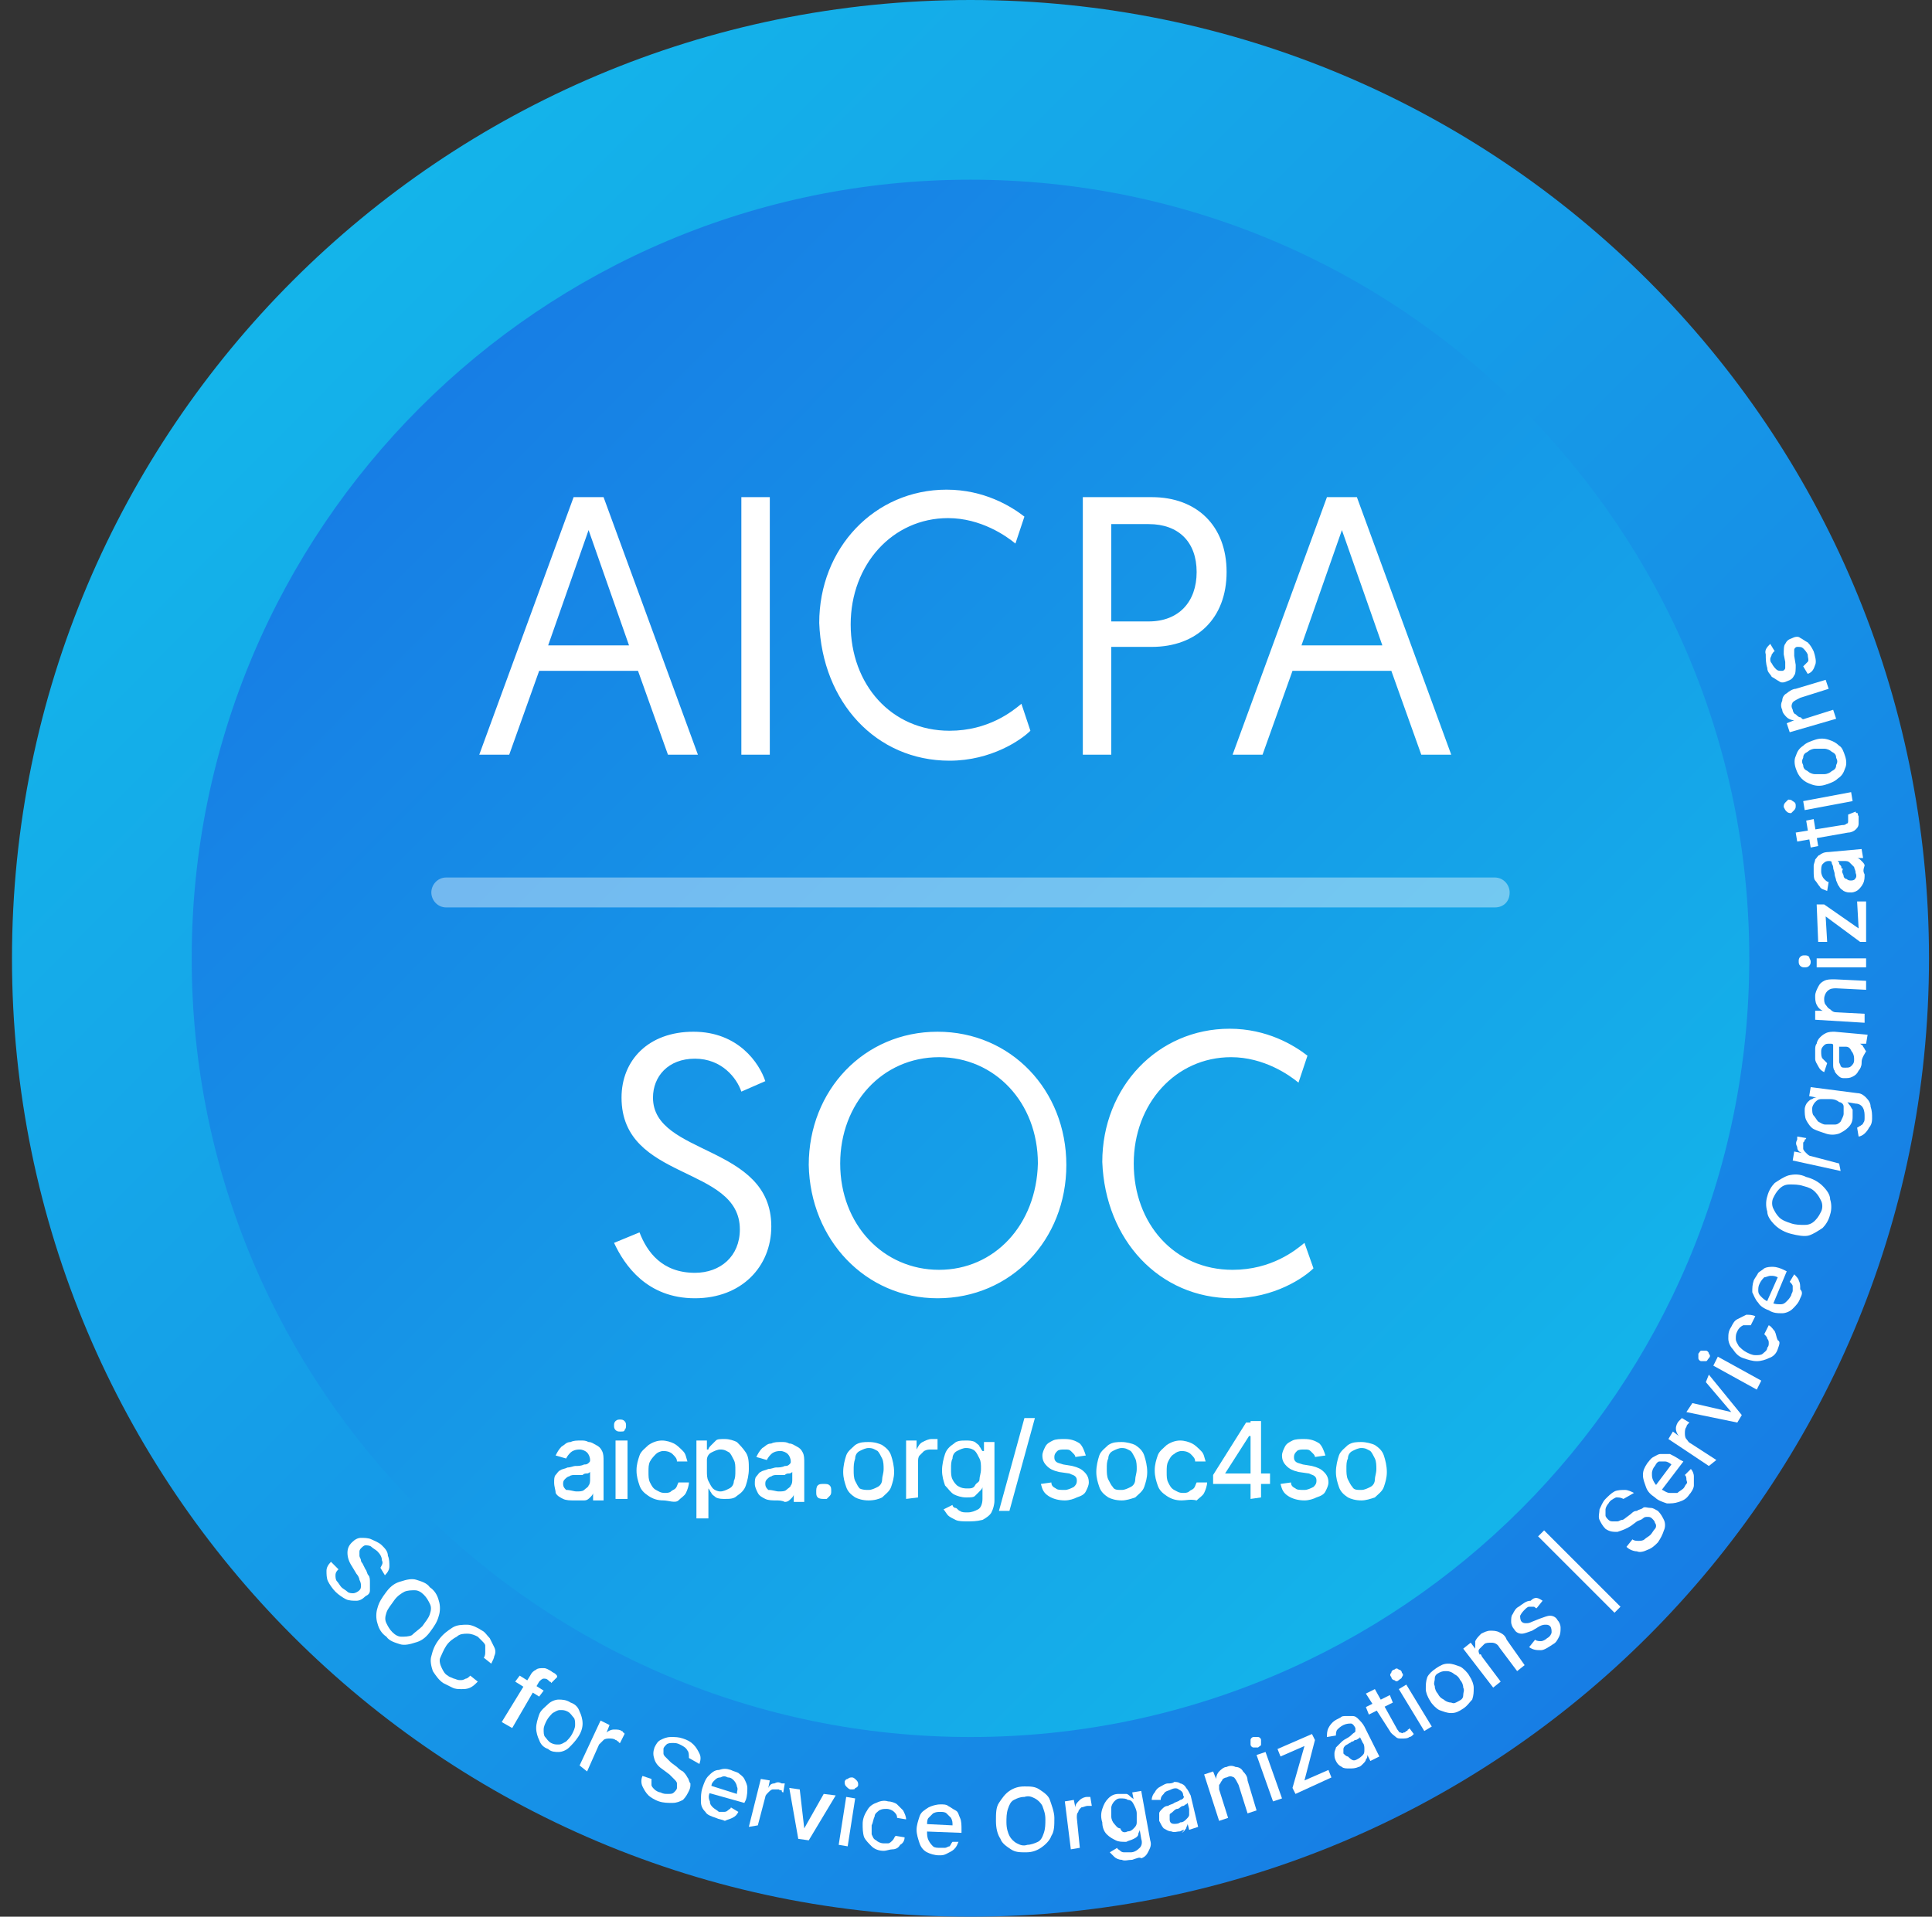 <svg width="129" height="128" viewBox="0 0 129 128" fill="none" xmlns="http://www.w3.org/2000/svg">
<rect x="0" y="0" width="129" height="128" fill="#333333" stroke="none"/>
<path d="M64.8 128C100.146 128 128.8 99.346 128.8 64C128.8 28.654 100.146 0 64.8 0C29.454 0 0.8 28.654 0.8 64C0.8 99.346 29.454 128 64.8 128Z" fill="url(#paint0_linear_2652_92857)"/>
<path d="M64.8 116C93.519 116 116.8 92.719 116.8 64C116.8 35.281 93.519 12 64.8 12C36.081 12 12.8 35.281 12.8 64C12.8 92.719 36.081 116 64.8 116Z" fill="url(#paint1_linear_2652_92857)"/>
<path opacity="0.4" fill-rule="evenodd" clip-rule="evenodd" d="M29.8 58.6H99.8C100.4 58.6 100.8 59.1 100.8 59.6C100.8 60.2 100.4 60.6 99.8 60.6H29.8C29.2 60.6 28.8 60.1 28.8 59.6C28.8 59.1 29.2 58.6 29.8 58.6Z" fill="white"/>
<path d="M34 50.4L36 44.8H42.6L44.6 50.4H46.6L40.3 33.2H38.3L32 50.4H34ZM42 43.1H36.6L39.3 35.4L42 43.1ZM51.4 50.4V33.2H49.5V50.4H51.4V50.4ZM63.4 50.8C66.2 50.8 68.2 49.4 68.8 48.8L68.2 47C67.6 47.5 66 48.8 63.4 48.8C59.5 48.8 56.8 45.7 56.8 41.7C56.8 37.7 59.6 34.6 63.3 34.6C65.5 34.6 67.2 35.8 67.8 36.3L68.4 34.5C67.5 33.8 65.7 32.7 63.2 32.7C58.4 32.7 54.7 36.6 54.7 41.6C54.9 46.9 58.5 50.8 63.4 50.8ZM74.2 50.4V43.2H76.9C79.9 43.2 81.9 41.3 81.9 38.2C81.9 35.1 79.9 33.2 76.9 33.2H72.3V50.4H74.2V50.4ZM76.7 41.5H74.2V35H76.7C78.7 35 79.9 36.2 79.9 38.2C79.9 40.2 78.7 41.5 76.7 41.5ZM84.3 50.4L86.3 44.8H92.9L94.9 50.4H96.9L90.6 33.2H88.6L82.3 50.4C82.3 50.4 84.3 50.4 84.3 50.4ZM92.3 43.1H86.9L89.6 35.4L92.3 43.1ZM46.4 86.7C49.5 86.7 51.5 84.6 51.5 81.9C51.5 76.4 43.6 77.2 43.6 73.3C43.6 71.9 44.6 70.7 46.4 70.7C48.2 70.7 49.2 72 49.5 72.9L51.1 72.2C50.7 71 49.3 68.9 46.3 68.9C43.3 68.9 41.5 70.8 41.5 73.3C41.5 78.9 49.4 77.8 49.4 82.1C49.4 83.9 48.1 85 46.4 85C44.2 85 43.2 83.6 42.7 82.3L41 83C41.7 84.5 43.2 86.7 46.4 86.7ZM62.6 86.7C67.5 86.7 71.2 82.8 71.2 77.8C71.2 72.8 67.5 68.9 62.6 68.9C57.7 68.9 54 72.8 54 77.8C54.1 82.8 57.8 86.7 62.6 86.7ZM62.7 84.8C59 84.8 56.1 81.8 56.1 77.7C56.1 73.7 58.9 70.6 62.7 70.6C66.4 70.6 69.3 73.6 69.3 77.7C69.2 81.8 66.4 84.8 62.7 84.8ZM82.3 86.7C85.1 86.7 87.1 85.3 87.7 84.7L87.1 83C86.5 83.5 84.9 84.8 82.3 84.8C78.4 84.8 75.7 81.7 75.7 77.7C75.7 73.7 78.5 70.6 82.2 70.6C84.4 70.6 86.1 71.8 86.7 72.3L87.3 70.5C86.4 69.8 84.6 68.7 82.1 68.7C77.3 68.7 73.6 72.6 73.6 77.6C73.8 82.8 77.4 86.7 82.3 86.7Z" fill="white"/>
<path d="M38.3 100.2C38.1 100.2 37.8 100.2 37.6 100.1C37.4 100 37.2 99.9 37.1 99.7C37.1 99.5 37 99.3 37 99C37 98.8 37 98.6 37.1 98.5C37.2 98.4 37.3 98.2 37.4 98.2C37.5 98.1 37.7 98.1 37.9 98C38.1 98 38.3 97.9 38.4 97.9C38.6 97.9 38.8 97.9 39 97.8C39.1 97.8 39.2 97.8 39.3 97.7C39.4 97.6 39.4 97.6 39.4 97.5C39.4 97.3 39.3 97.1 39.2 97C39.1 96.9 38.9 96.8 38.7 96.8C38.4 96.8 38.2 96.9 38.1 97C38 97.1 37.9 97.2 37.8 97.4L37.1 97.2C37.2 97 37.3 96.8 37.5 96.6C37.7 96.5 37.8 96.3 38.1 96.3C38.3 96.2 38.5 96.2 38.8 96.2C39 96.2 39.1 96.2 39.3 96.3C39.5 96.3 39.6 96.4 39.8 96.5C40 96.6 40.1 96.7 40.2 96.9C40.3 97.1 40.3 97.3 40.3 97.6V100.2H39.6V99.7C39.6 99.8 39.5 99.9 39.4 100C39.3 100.1 39.2 100.2 39 100.2C38.7 100.2 38.6 100.2 38.3 100.2ZM38.5 99.6C38.7 99.6 38.9 99.6 39 99.5C39.1 99.4 39.3 99.3 39.3 99.2C39.4 99.1 39.4 98.9 39.4 98.8V98.3C39.4 98.3 39.3 98.4 39.2 98.4C39.1 98.4 39 98.4 38.9 98.5C38.8 98.5 38.7 98.5 38.6 98.5C38.5 98.5 38.4 98.5 38.4 98.5C38.3 98.5 38.1 98.5 38 98.6C37.9 98.6 37.8 98.7 37.7 98.8C37.6 98.9 37.6 99 37.6 99.1C37.6 99.3 37.7 99.4 37.8 99.5C38.1 99.5 38.3 99.6 38.5 99.6Z" fill="white"/>
<path d="M41.4 95.6C41.3 95.6 41.2 95.6 41.1 95.5C41 95.4 41 95.3 41 95.2C41 95.1 41 95 41.1 94.9C41.2 94.8 41.3 94.8 41.4 94.8C41.5 94.8 41.6 94.8 41.7 94.9C41.8 95 41.8 95.1 41.8 95.2C41.8 95.3 41.8 95.4 41.7 95.5C41.7 95.6 41.6 95.6 41.4 95.6ZM41.1 100.1V96.2H41.9V100.1H41.1Z" fill="white"/>
<path d="M44.3 100.2C43.9 100.2 43.6 100.1 43.3 99.9C43 99.7 42.8 99.5 42.7 99.2C42.6 98.9 42.5 98.6 42.5 98.2C42.5 97.8 42.6 97.5 42.7 97.2C42.8 96.9 43.1 96.7 43.3 96.5C43.6 96.3 43.9 96.2 44.2 96.2C44.5 96.2 44.8 96.3 45 96.4C45.2 96.5 45.4 96.7 45.6 96.9C45.8 97.1 45.8 97.3 45.9 97.6H45.2C45.2 97.4 45.1 97.3 44.9 97.1C44.8 97 44.6 96.9 44.3 96.9C44.1 96.9 43.9 97 43.8 97.1C43.7 97.2 43.5 97.4 43.4 97.6C43.3 97.8 43.3 98 43.3 98.3C43.3 98.6 43.3 98.8 43.4 99C43.5 99.2 43.6 99.4 43.8 99.5C44 99.6 44.1 99.7 44.4 99.7C44.5 99.7 44.7 99.7 44.8 99.6C44.9 99.5 45 99.5 45.1 99.4C45.2 99.3 45.2 99.2 45.3 99H46C46 99.2 45.9 99.5 45.8 99.7C45.7 99.9 45.5 100 45.3 100.2C45.1 100.4 44.6 100.2 44.3 100.2Z" fill="white"/>
<path d="M46.5 101.5V96.2H47.2V96.8H47.3C47.3 96.7 47.4 96.6 47.5 96.5C47.6 96.4 47.7 96.3 47.8 96.2C47.9 96.1 48.1 96.1 48.4 96.1C48.7 96.1 49 96.2 49.2 96.3C49.4 96.5 49.6 96.7 49.8 97C50 97.3 50 97.7 50 98.1C50 98.5 49.9 98.9 49.8 99.2C49.7 99.5 49.5 99.7 49.2 99.9C49 100.1 48.7 100.1 48.4 100.1C48.2 100.1 48 100.1 47.8 100C47.7 99.9 47.5 99.8 47.5 99.7C47.4 99.6 47.4 99.5 47.3 99.4V101.4H46.5V101.5V101.5ZM47.2 98.2C47.2 98.5 47.2 98.7 47.3 98.9C47.4 99.1 47.5 99.3 47.6 99.4C47.7 99.5 47.9 99.6 48.1 99.6C48.3 99.6 48.5 99.5 48.7 99.4C48.9 99.3 49 99.1 49 98.9C49.1 98.7 49.1 98.5 49.1 98.2C49.1 97.9 49.1 97.7 49 97.5C48.9 97.3 48.8 97.1 48.7 97C48.5 96.9 48.4 96.8 48.1 96.8C47.9 96.8 47.7 96.9 47.5 97C47.3 97.1 47.2 97.3 47.2 97.5C47.2 97.7 47.2 97.9 47.2 98.2Z" fill="white"/>
<path d="M51.8 100.2C51.6 100.2 51.3 100.2 51.1 100.1C50.9 100 50.7 99.9 50.6 99.7C50.5 99.5 50.4 99.3 50.4 99.1C50.4 98.9 50.4 98.7 50.5 98.6C50.6 98.5 50.7 98.3 50.8 98.3C50.9 98.2 51.1 98.2 51.3 98.1C51.5 98.1 51.7 98 51.8 98C52 98 52.2 98 52.4 97.9C52.5 97.9 52.6 97.9 52.7 97.8C52.8 97.7 52.8 97.7 52.8 97.6C52.8 97.4 52.7 97.2 52.6 97.1C52.5 97 52.3 96.9 52.1 96.9C51.8 96.9 51.6 97 51.5 97.1C51.4 97.2 51.3 97.3 51.2 97.5L50.5 97.3C50.6 97.1 50.7 96.9 50.9 96.7C51.1 96.6 51.2 96.4 51.5 96.4C51.7 96.3 51.9 96.3 52.2 96.3C52.4 96.3 52.5 96.3 52.7 96.4C52.9 96.4 53 96.5 53.2 96.6C53.4 96.7 53.5 96.8 53.6 97C53.7 97.2 53.7 97.4 53.7 97.7V100.3H53V99.8C53 99.9 52.9 100 52.8 100.1C52.7 100.2 52.6 100.3 52.4 100.3C52.2 100.2 52 100.2 51.8 100.2ZM52 99.6C52.2 99.6 52.4 99.6 52.5 99.5C52.6 99.4 52.8 99.3 52.8 99.2C52.9 99.1 52.9 98.9 52.9 98.8V98.3C52.9 98.3 52.8 98.4 52.7 98.4C52.6 98.4 52.5 98.4 52.4 98.5C52.3 98.5 52.2 98.5 52.1 98.5C52 98.5 51.9 98.5 51.9 98.5C51.8 98.5 51.6 98.5 51.5 98.6C51.4 98.6 51.3 98.7 51.2 98.8C51.1 98.9 51.1 99 51.1 99.1C51.1 99.3 51.2 99.4 51.3 99.5C51.6 99.5 51.8 99.6 52 99.6Z" fill="white"/>
<path d="M55 100.1C54.9 100.1 54.7 100.1 54.6 100C54.5 99.9 54.5 99.8 54.5 99.6C54.5 99.5 54.5 99.3 54.6 99.2C54.7 99.1 54.8 99.1 55 99.1C55.2 99.1 55.3 99.1 55.4 99.2C55.5 99.3 55.5 99.4 55.5 99.6C55.5 99.7 55.5 99.8 55.4 99.9C55.3 100 55.3 100 55.2 100.1C55.2 100.1 55.1 100.1 55 100.1Z" fill="white"/>
<path d="M58 100.2C57.6 100.2 57.3 100.1 57.1 100C56.8 99.8 56.6 99.6 56.5 99.3C56.4 99 56.3 98.7 56.3 98.3C56.3 97.9 56.4 97.5 56.5 97.2C56.6 96.9 56.9 96.7 57.1 96.5C57.4 96.3 57.7 96.3 58 96.3C58.4 96.3 58.7 96.4 58.9 96.5C59.2 96.7 59.4 96.9 59.5 97.2C59.6 97.5 59.7 97.9 59.7 98.3C59.7 98.7 59.6 99 59.5 99.3C59.4 99.6 59.1 99.8 58.9 100C58.7 100.1 58.4 100.2 58 100.2ZM58 99.5C58.2 99.5 58.4 99.4 58.6 99.3C58.8 99.2 58.9 99 58.9 98.8C58.9 98.6 59 98.4 59 98.1C59 97.9 59 97.6 58.9 97.4C58.8 97.2 58.7 97 58.6 96.9C58.4 96.8 58.3 96.7 58 96.7C57.8 96.7 57.6 96.8 57.4 96.9C57.2 97 57.1 97.2 57.1 97.4C57 97.7 57 97.9 57 98.2C57 98.4 57 98.7 57.1 98.9C57.2 99.1 57.3 99.3 57.4 99.4C57.6 99.5 57.8 99.5 58 99.5Z" fill="white"/>
<path d="M60.5 100.1V96.2H61.2V96.8C61.3 96.6 61.4 96.4 61.6 96.3C61.8 96.2 62 96.1 62.2 96.1C62.2 96.1 62.3 96.1 62.4 96.1C62.5 96.1 62.5 96.1 62.6 96.1V96.8C62.6 96.8 62.5 96.8 62.4 96.8C62.3 96.8 62.2 96.8 62.2 96.8C62 96.8 61.9 96.8 61.7 96.9C61.6 97 61.5 97.1 61.4 97.2C61.3 97.3 61.3 97.5 61.3 97.6V100L60.5 100.1Z" fill="white"/>
<path d="M64.6 101.6C64.3 101.6 64 101.6 63.8 101.5C63.6 101.4 63.4 101.3 63.3 101.2C63.2 101.1 63.1 100.9 63 100.8L63.6 100.5C63.6 100.6 63.7 100.7 63.8 100.7C63.9 100.7 64 100.9 64.1 100.9C64.2 101 64.4 101 64.6 101C64.9 101 65.1 100.9 65.3 100.8C65.5 100.7 65.6 100.4 65.6 100.1V99.3C65.6 99.4 65.5 99.5 65.4 99.6C65.3 99.7 65.2 99.8 65.1 99.9C65 100 64.8 100 64.5 100C64.2 100 63.9 99.9 63.7 99.8C63.5 99.7 63.3 99.4 63.1 99.2C63 98.9 62.9 98.6 62.9 98.2C62.9 97.8 63 97.4 63.1 97.1C63.2 96.8 63.4 96.6 63.7 96.4C63.9 96.2 64.2 96.2 64.5 96.2C64.7 96.2 64.9 96.2 65.1 96.3C65.2 96.4 65.4 96.5 65.4 96.6C65.5 96.7 65.5 96.8 65.6 96.9H65.7V96.3H66.4V100.2C66.4 100.5 66.3 100.8 66.2 101C66.1 101.2 65.8 101.4 65.6 101.5C65.2 101.6 64.9 101.6 64.6 101.6ZM64.6 99.4C64.8 99.4 65 99.4 65.1 99.2C65.2 99 65.4 99 65.4 98.8C65.4 98.6 65.5 98.4 65.5 98.1C65.5 97.8 65.5 97.6 65.4 97.4C65.3 97.2 65.2 97 65.1 96.9C65 96.8 64.8 96.7 64.5 96.7C64.3 96.7 64.1 96.8 63.9 96.9C63.7 97 63.6 97.2 63.6 97.4C63.5 97.6 63.5 97.8 63.5 98.1C63.5 98.4 63.5 98.6 63.6 98.8C63.7 99 63.8 99.1 63.9 99.2C64.2 99.4 64.4 99.4 64.6 99.4Z" fill="white"/>
<path d="M69.1 94.7L67.4 100.9H66.7L68.4 94.7H69.1Z" fill="white"/>
<path d="M72.5 97.2L71.8 97.3C71.8 97.2 71.7 97.1 71.7 97.1C71.7 97.1 71.6 97 71.5 96.9C71.4 96.8 71.3 96.8 71.1 96.8C70.9 96.8 70.7 96.8 70.6 96.9C70.5 97 70.4 97.1 70.4 97.3C70.4 97.4 70.4 97.5 70.5 97.6C70.6 97.7 70.7 97.7 71 97.8L71.6 97.9C72 98 72.2 98.1 72.4 98.3C72.6 98.5 72.7 98.7 72.7 99C72.7 99.2 72.6 99.4 72.5 99.6C72.4 99.8 72.2 99.9 71.9 100C71.7 100.1 71.4 100.2 71.1 100.2C70.7 100.2 70.3 100.1 70 99.9C69.7 99.7 69.6 99.5 69.5 99.1L70.2 99C70.2 99.2 70.3 99.3 70.5 99.4C70.6 99.5 70.8 99.5 71.1 99.5C71.3 99.5 71.5 99.4 71.7 99.3C71.8 99.2 71.9 99.1 71.9 98.9C71.9 98.8 71.9 98.7 71.8 98.6C71.7 98.5 71.6 98.5 71.4 98.4L70.7 98.3C70.3 98.2 70.1 98.1 69.9 97.9C69.7 97.7 69.6 97.5 69.6 97.2C69.6 97 69.7 96.8 69.8 96.6C69.9 96.4 70.1 96.3 70.3 96.2C70.5 96.1 70.8 96.1 71.1 96.1C71.5 96.1 71.8 96.2 72.1 96.4C72.3 96.6 72.4 96.9 72.5 97.2Z" fill="white"/>
<path d="M74.9 100.2C74.5 100.2 74.2 100.1 74 100C73.7 99.8 73.5 99.6 73.4 99.3C73.3 99 73.2 98.7 73.2 98.3C73.2 97.9 73.3 97.5 73.4 97.2C73.5 96.9 73.8 96.7 74 96.5C74.3 96.3 74.6 96.3 74.9 96.3C75.2 96.3 75.6 96.4 75.8 96.5C76.1 96.7 76.3 96.9 76.4 97.2C76.5 97.5 76.6 97.9 76.6 98.3C76.6 98.7 76.5 99 76.4 99.3C76.3 99.6 76 99.8 75.8 100C75.5 100.1 75.2 100.2 74.9 100.2ZM74.9 99.5C75.1 99.5 75.3 99.4 75.5 99.3C75.7 99.2 75.8 99 75.8 98.8C75.8 98.6 75.9 98.4 75.9 98.1C75.9 97.9 75.9 97.6 75.8 97.4C75.7 97.2 75.6 97 75.5 96.9C75.3 96.8 75.2 96.7 74.9 96.7C74.7 96.7 74.5 96.8 74.3 96.9C74.1 97 74 97.2 74 97.4C73.9 97.6 73.9 97.8 73.9 98.1C73.9 98.3 73.9 98.6 74 98.8C74.1 99 74.2 99.2 74.3 99.3C74.4 99.5 74.6 99.5 74.9 99.5Z" fill="white"/>
<path d="M78.9 100.2C78.5 100.2 78.2 100.1 77.9 99.9C77.6 99.7 77.4 99.5 77.3 99.2C77.2 98.9 77.1 98.6 77.1 98.2C77.1 97.8 77.2 97.5 77.3 97.2C77.4 96.9 77.7 96.7 77.9 96.5C78.2 96.3 78.5 96.2 78.8 96.2C79.1 96.2 79.4 96.3 79.6 96.4C79.8 96.5 80 96.7 80.2 96.9C80.4 97.1 80.4 97.3 80.5 97.6H79.8C79.8 97.4 79.7 97.3 79.5 97.1C79.4 97 79.2 96.9 78.9 96.9C78.7 96.9 78.5 97 78.4 97.1C78.2 97.2 78.1 97.4 78 97.6C77.9 97.8 77.9 98 77.9 98.3C77.9 98.6 77.9 98.8 78 99C78.1 99.2 78.2 99.4 78.4 99.5C78.6 99.6 78.7 99.7 79 99.7C79.1 99.7 79.3 99.7 79.4 99.6C79.5 99.5 79.6 99.5 79.7 99.4C79.8 99.3 79.8 99.2 79.9 99H80.6C80.6 99.2 80.5 99.5 80.4 99.7C80.3 99.9 80.1 100 79.9 100.2C79.5 100.1 79.2 100.2 78.9 100.2Z" fill="white"/>
<path d="M81 99.1V98.5L83.2 95H83.7V95.9H83.4L81.8 98.4H84.8V99.1H81V99.1ZM83.5 100.1V98.9V98.6V94.9H84.2V100L83.5 100.1Z" fill="white"/>
<path d="M88.5 97.2L87.8 97.3C87.8 97.2 87.7 97.1 87.7 97.1C87.7 97.1 87.6 97 87.5 96.9C87.4 96.8 87.3 96.8 87.1 96.8C86.9 96.8 86.7 96.8 86.6 96.9C86.5 97 86.4 97.1 86.4 97.3C86.4 97.4 86.4 97.5 86.5 97.6C86.6 97.7 86.7 97.7 87 97.8L87.6 97.9C88 98 88.2 98.1 88.4 98.3C88.6 98.5 88.7 98.7 88.7 99C88.7 99.2 88.6 99.4 88.5 99.6C88.4 99.8 88.2 99.9 87.9 100C87.7 100.1 87.4 100.2 87.1 100.2C86.7 100.2 86.3 100.1 86 99.9C85.7 99.7 85.6 99.5 85.5 99.1L86.2 99C86.2 99.2 86.3 99.3 86.5 99.4C86.6 99.5 86.8 99.5 87.1 99.5C87.3 99.5 87.5 99.4 87.7 99.3C87.8 99.2 87.9 99.1 87.9 98.9C87.9 98.8 87.9 98.7 87.8 98.6C87.7 98.5 87.6 98.5 87.4 98.4L86.7 98.3C86.3 98.2 86.1 98.1 85.9 97.9C85.7 97.7 85.6 97.5 85.6 97.2C85.6 97 85.7 96.8 85.8 96.6C85.9 96.4 86.1 96.3 86.3 96.2C86.5 96.1 86.8 96.1 87.1 96.1C87.5 96.1 87.8 96.2 88.1 96.4C88.3 96.6 88.4 96.9 88.5 97.2Z" fill="white"/>
<path d="M90.9 100.2C90.5 100.2 90.2 100.1 90 100C89.7 99.8 89.5 99.6 89.4 99.3C89.3 99 89.2 98.7 89.2 98.3C89.2 97.9 89.3 97.5 89.4 97.2C89.5 96.9 89.8 96.7 90 96.5C90.3 96.3 90.6 96.3 90.9 96.3C91.2 96.3 91.6 96.4 91.8 96.5C92.1 96.7 92.3 96.9 92.4 97.2C92.5 97.5 92.6 97.9 92.6 98.3C92.6 98.7 92.5 99 92.4 99.3C92.3 99.6 92 99.8 91.8 100C91.5 100.1 91.2 100.2 90.9 100.2ZM90.9 99.5C91.1 99.5 91.3 99.4 91.5 99.3C91.7 99.2 91.8 99 91.8 98.8C91.8 98.6 91.9 98.4 91.9 98.1C91.9 97.9 91.9 97.6 91.8 97.4C91.7 97.2 91.6 97 91.5 96.9C91.3 96.8 91.2 96.7 90.9 96.7C90.7 96.7 90.5 96.8 90.3 96.9C90.1 97 90 97.2 90 97.4C89.9 97.6 89.9 97.8 89.9 98.1C89.9 98.3 89.9 98.6 90 98.8C90.1 99 90.2 99.2 90.3 99.3C90.4 99.5 90.6 99.5 90.9 99.5Z" fill="white"/>
<path d="M25.4 104.7C25.5 104.5 25.6 104.4 25.5 104.2C25.5 104 25.4 103.8 25.2 103.6C25.1 103.5 24.9 103.4 24.8 103.3C24.7 103.2 24.5 103.2 24.4 103.2C24.3 103.2 24.2 103.3 24.1 103.4C24 103.5 24 103.6 24 103.6C24 103.7 24 103.8 24 103.9C24 104 24.1 104.1 24.1 104.2C24.1 104.3 24.2 104.4 24.2 104.4L24.4 104.8C24.5 104.9 24.5 105.1 24.6 105.2C24.7 105.3 24.7 105.5 24.7 105.7C24.7 105.9 24.7 106 24.7 106.2C24.7 106.4 24.6 106.5 24.4 106.6C24.2 106.8 24 106.9 23.8 106.9C23.6 106.9 23.3 106.9 23.1 106.8C22.9 106.7 22.6 106.5 22.4 106.3C22.2 106.1 22 105.8 21.9 105.6C21.8 105.4 21.8 105.1 21.8 104.9C21.8 104.7 21.9 104.5 22.1 104.3L22.6 104.8C22.5 104.9 22.4 105 22.4 105.2C22.4 105.3 22.4 105.5 22.5 105.6C22.6 105.7 22.7 105.9 22.8 106C22.9 106.1 23.1 106.2 23.2 106.3C23.3 106.4 23.5 106.4 23.6 106.4C23.7 106.4 23.9 106.3 24 106.2C24.1 106.1 24.1 106 24.1 105.9C24.1 105.8 24.1 105.7 24 105.5C24 105.4 23.9 105.2 23.8 105.1L23.5 104.6C23.3 104.3 23.2 104 23.2 103.7C23.2 103.4 23.3 103.2 23.5 103C23.7 102.8 23.9 102.7 24.1 102.7C24.3 102.7 24.6 102.7 24.8 102.8C25 102.9 25.3 103 25.5 103.2C25.7 103.4 25.9 103.6 25.9 103.9C26 104.1 26 104.4 26 104.6C26 104.8 25.9 105 25.7 105.2L25.4 104.7Z" fill="white"/>
<path d="M28.7 109C28.4 109.4 28.1 109.6 27.7 109.7C27.4 109.8 27 109.9 26.7 109.8C26.4 109.7 26 109.6 25.8 109.3C25.5 109.1 25.3 108.8 25.2 108.4C25.1 108.1 25.1 107.7 25.2 107.4C25.3 107 25.5 106.7 25.8 106.3C26.1 105.9 26.4 105.7 26.8 105.6C27.1 105.5 27.5 105.4 27.8 105.5C28.1 105.6 28.5 105.7 28.7 106C29 106.2 29.2 106.5 29.3 106.9C29.4 107.2 29.4 107.6 29.3 107.9C29.2 108.3 29 108.6 28.7 109ZM28.2 108.6C28.4 108.3 28.6 108.1 28.7 107.8C28.8 107.5 28.8 107.3 28.7 107.1C28.6 106.9 28.5 106.7 28.3 106.5C28.1 106.3 27.9 106.2 27.7 106.2C27.5 106.2 27.2 106.2 27 106.3C26.8 106.4 26.5 106.6 26.3 106.9C26.1 107.2 25.9 107.4 25.8 107.7C25.7 108 25.7 108.2 25.8 108.4C25.9 108.6 26 108.8 26.2 109C26.4 109.2 26.6 109.3 26.8 109.3C27 109.3 27.3 109.3 27.5 109.2C27.7 109 28 108.8 28.2 108.6Z" fill="white"/>
<path d="M32.8 111.1L32.3 110.7C32.4 110.6 32.4 110.4 32.4 110.3C32.4 110.2 32.4 110 32.4 109.9C32.4 109.8 32.3 109.7 32.2 109.6C32.1 109.5 32 109.4 31.9 109.3C31.7 109.2 31.5 109.1 31.2 109.1C31 109.1 30.7 109.1 30.5 109.3C30.3 109.4 30 109.6 29.8 109.9C29.6 110.2 29.5 110.5 29.4 110.7C29.3 110.9 29.4 111.2 29.5 111.4C29.6 111.6 29.7 111.8 29.9 111.9C30 112 30.1 112 30.3 112.1C30.4 112.1 30.5 112.2 30.7 112.2C30.9 112.2 30.9 112.2 31.1 112.1C31.2 112.1 31.3 112 31.4 111.9L31.9 112.3C31.7 112.5 31.6 112.6 31.4 112.7C31.2 112.8 31 112.8 30.8 112.8C30.6 112.8 30.4 112.8 30.2 112.7C30 112.6 29.8 112.5 29.6 112.4C29.3 112.2 29.1 111.9 28.9 111.6C28.8 111.3 28.7 110.9 28.8 110.6C28.9 110.2 29 109.9 29.3 109.5C29.6 109.1 29.9 108.9 30.2 108.7C30.5 108.5 30.9 108.5 31.2 108.5C31.5 108.5 31.9 108.7 32.2 108.9C32.4 109 32.5 109.2 32.7 109.4C32.8 109.6 32.9 109.8 33 110C33.1 110.2 33.1 110.4 33 110.6C33 110.7 32.9 110.9 32.8 111.1Z" fill="white"/>
<path d="M33.5 115L35.4 111.9C35.5 111.7 35.6 111.6 35.8 111.5C35.9 111.4 36.1 111.4 36.3 111.4C36.5 111.4 36.6 111.5 36.8 111.6C36.9 111.7 37 111.7 37.1 111.8C37.2 111.9 37.2 111.9 37.2 112L36.8 112.4C36.8 112.4 36.8 112.3 36.7 112.3L36.6 112.2C36.5 112.1 36.4 112.1 36.3 112.1C36.2 112.1 36.1 112.2 36 112.3L34.2 115.4L33.5 115ZM36.3 112.9L36 113.3L34.4 112.3L34.7 111.9L36.3 112.9Z" fill="white"/>
<path d="M36.6 116.8C36.3 116.7 36.1 116.5 36 116.2C35.9 116 35.8 115.7 35.8 115.4C35.8 115.1 35.9 114.8 36 114.5C36.1 114.2 36.4 114 36.6 113.8C36.8 113.6 37.1 113.5 37.3 113.5C37.5 113.5 37.8 113.5 38.1 113.7C38.4 113.8 38.6 114 38.7 114.3C38.8 114.5 38.9 114.8 38.9 115.1C38.9 115.4 38.8 115.7 38.6 116C38.4 116.3 38.2 116.5 38 116.7C37.8 116.9 37.5 117 37.3 117C37.1 117 36.8 117 36.6 116.8ZM36.8 116.4C37 116.5 37.1 116.5 37.3 116.5C37.5 116.5 37.6 116.4 37.8 116.3C37.9 116.2 38.1 116 38.2 115.8C38.3 115.6 38.4 115.4 38.4 115.2C38.4 115 38.4 114.8 38.3 114.7C38.2 114.6 38.1 114.4 37.9 114.3C37.7 114.2 37.6 114.2 37.4 114.2C37.2 114.2 37.1 114.3 36.9 114.4C36.8 114.5 36.6 114.7 36.5 114.9C36.4 115.1 36.3 115.3 36.3 115.5C36.3 115.7 36.3 115.9 36.4 116C36.5 116.1 36.6 116.3 36.8 116.4Z" fill="white"/>
<path d="M38.7 117.9L40.1 114.9L40.7 115.2L40.5 115.7C40.6 115.6 40.8 115.5 41 115.5C41.2 115.5 41.4 115.5 41.5 115.6C41.5 115.6 41.6 115.6 41.6 115.7C41.6 115.7 41.7 115.7 41.7 115.8L41.4 116.4C41.4 116.4 41.3 116.4 41.3 116.3C41.2 116.3 41.2 116.2 41.1 116.2C41 116.1 40.8 116.1 40.7 116.1C40.6 116.1 40.4 116.1 40.3 116.2C40.2 116.3 40.1 116.4 40 116.5L39.2 118.3L38.7 117.9Z" fill="white"/>
<path d="M46 117.4C46 117.2 46 117 45.9 116.9C45.8 116.7 45.6 116.6 45.4 116.5C45.2 116.4 45.1 116.4 44.9 116.4C44.8 116.4 44.6 116.4 44.5 116.5C44.4 116.6 44.3 116.7 44.3 116.8C44.3 116.9 44.3 117 44.3 117.1C44.3 117.2 44.4 117.3 44.4 117.3C44.5 117.4 44.5 117.4 44.6 117.5C44.7 117.6 44.7 117.6 44.8 117.7L45.2 118C45.3 118.1 45.4 118.2 45.6 118.3C45.7 118.4 45.8 118.5 45.9 118.7C46 118.8 46 119 46.1 119.1C46.1 119.3 46.1 119.4 46 119.6C45.9 119.8 45.8 120 45.6 120.2C45.4 120.3 45.2 120.4 44.9 120.4C44.6 120.4 44.3 120.4 44 120.3C43.7 120.2 43.4 120 43.3 119.9C43.1 119.7 43 119.5 42.9 119.3C42.8 119.1 42.8 118.8 42.9 118.6L43.5 118.8C43.5 119 43.5 119.1 43.5 119.2C43.5 119.3 43.6 119.4 43.7 119.5C43.8 119.6 44 119.7 44.1 119.7C44.3 119.8 44.4 119.8 44.6 119.8C44.8 119.8 44.9 119.8 45 119.7C45.1 119.6 45.2 119.5 45.2 119.4C45.2 119.3 45.2 119.2 45.2 119.1C45.2 119 45.1 118.9 45 118.8C44.9 118.7 44.8 118.6 44.7 118.5L44.3 118.2C44 118 43.8 117.8 43.7 117.5C43.6 117.2 43.6 117 43.7 116.7C43.8 116.5 43.9 116.3 44.1 116.2C44.3 116.1 44.5 116 44.8 116C45.1 116 45.3 116 45.6 116.1C45.9 116.2 46.1 116.3 46.3 116.5C46.5 116.7 46.6 116.9 46.7 117.1C46.8 117.3 46.8 117.5 46.7 117.8L46 117.4Z" fill="white"/>
<path d="M47.8 121.4C47.5 121.3 47.2 121.2 47.1 121C46.9 120.8 46.8 120.6 46.8 120.3C46.8 120 46.8 119.7 46.9 119.4C47 119.1 47.1 118.8 47.3 118.6C47.5 118.4 47.7 118.2 48 118.2C48.3 118.1 48.5 118.1 48.8 118.2C49 118.3 49.1 118.3 49.3 118.4C49.4 118.5 49.6 118.6 49.7 118.8C49.8 119 49.9 119.2 49.9 119.4C49.9 119.6 49.9 119.9 49.8 120.2L49.7 120.4L47.2 119.7L47.3 119.2L49.2 119.8C49.2 119.6 49.3 119.5 49.2 119.3C49.2 119.2 49.1 119 49 118.9C48.9 118.8 48.8 118.7 48.6 118.7C48.4 118.6 48.3 118.6 48.1 118.7C47.9 118.7 47.8 118.8 47.7 118.9C47.6 119 47.5 119.1 47.5 119.3L47.4 119.7C47.3 119.9 47.3 120.1 47.4 120.3C47.4 120.5 47.5 120.6 47.6 120.7C47.7 120.8 47.9 120.9 48 121C48.1 121 48.2 121 48.3 121C48.4 121 48.5 121 48.6 120.9C48.7 120.8 48.8 120.8 48.8 120.7L49.3 121C49.2 121.2 49.1 121.3 48.9 121.4C48.7 121.5 48.6 121.5 48.4 121.6C48.2 121.5 48 121.5 47.8 121.4Z" fill="white"/>
<path d="M50 122L50.8 118.8L51.4 118.9L51.3 119.4C51.4 119.2 51.5 119.1 51.7 119.1C51.9 119 52 119 52.2 119.1H52.3C52.4 119.1 52.4 119.1 52.4 119.1L52.3 119.7C52.3 119.7 52.2 119.7 52.2 119.6C52.2 119.5 52.1 119.6 52 119.5C51.9 119.5 51.7 119.5 51.6 119.5C51.5 119.5 51.4 119.6 51.3 119.7C51.2 119.8 51.1 119.9 51.1 120L50.6 121.9L50 122Z" fill="white"/>
<path d="M55.8 119.9L54 122.9L53.3 122.8L52.7 119.4L53.4 119.5L53.7 122.1L55 119.8L55.8 119.9Z" fill="white"/>
<path d="M56 123.2L56.5 120L57.1 120.1L56.6 123.3L56 123.2ZM56.8 119.5C56.7 119.5 56.6 119.4 56.5 119.3C56.4 119.2 56.4 119.1 56.4 119C56.4 118.9 56.5 118.8 56.6 118.8C56.7 118.7 56.8 118.7 56.9 118.7C57 118.7 57.1 118.8 57.2 118.9C57.3 119 57.3 119.1 57.3 119.2C57.3 119.3 57.2 119.4 57.1 119.4C57.1 119.5 57 119.5 56.8 119.5Z" fill="white"/>
<path d="M59 123.6C58.7 123.6 58.4 123.5 58.2 123.3C58 123.1 57.8 122.9 57.7 122.7C57.6 122.4 57.6 122.1 57.6 121.8C57.6 121.5 57.7 121.2 57.9 120.9C58 120.7 58.2 120.5 58.5 120.4C58.7 120.3 59 120.2 59.3 120.3C59.5 120.3 59.8 120.4 59.9 120.5C60 120.6 60.2 120.8 60.3 120.9C60.4 121.1 60.5 121.3 60.5 121.5L59.9 121.4C59.9 121.2 59.8 121.1 59.7 121C59.6 120.9 59.4 120.8 59.2 120.8C59 120.8 58.9 120.8 58.7 120.9C58.6 121 58.4 121.1 58.4 121.3C58.3 121.5 58.3 121.7 58.2 121.9C58.2 122.1 58.2 122.3 58.2 122.5C58.3 122.7 58.3 122.8 58.5 122.9C58.6 123 58.8 123.1 59 123.1C59.1 123.1 59.2 123.1 59.3 123.1C59.4 123.1 59.5 123 59.6 122.9C59.7 122.8 59.7 122.7 59.8 122.6L60.4 122.7C60.4 122.9 60.3 123.1 60.1 123.2C60 123.4 59.8 123.5 59.6 123.5C59.4 123.5 59.2 123.6 59 123.6Z" fill="white"/>
<path d="M62.7 123.9C62.4 123.9 62.1 123.8 61.9 123.7C61.7 123.6 61.5 123.4 61.4 123.1C61.3 122.8 61.2 122.5 61.2 122.2C61.2 121.9 61.3 121.6 61.4 121.3C61.5 121 61.7 120.9 62 120.7C62.2 120.6 62.5 120.5 62.8 120.5C63 120.5 63.2 120.5 63.3 120.6C63.5 120.7 63.6 120.8 63.8 120.9C64 121 64 121.2 64.1 121.4C64.2 121.6 64.2 121.9 64.2 122.2V122.4L61.6 122.3V121.8L63.6 121.9C63.6 121.7 63.6 121.6 63.5 121.4C63.4 121.3 63.3 121.2 63.2 121.1C63.1 121 62.9 121 62.8 121C62.6 121 62.5 121 62.3 121.1C62.2 121.2 62.1 121.3 62 121.4C61.9 121.5 61.9 121.7 61.9 121.9V122.3C61.9 122.5 61.9 122.7 62 122.9C62.1 123.1 62.2 123.2 62.3 123.3C62.4 123.4 62.6 123.4 62.8 123.4C62.9 123.4 63 123.4 63.1 123.4C63.2 123.4 63.3 123.3 63.4 123.3C63.5 123.2 63.5 123.1 63.6 123H64C63.9 123.2 63.9 123.3 63.7 123.5C63.6 123.6 63.4 123.7 63.2 123.8C63 123.9 62.9 123.9 62.7 123.9Z" fill="white"/>
<path d="M70.4 121.4C70.4 121.9 70.4 122.3 70.2 122.6C70.1 122.9 69.8 123.2 69.5 123.4C69.2 123.6 68.9 123.7 68.5 123.7C68.1 123.7 67.8 123.7 67.5 123.5C67.2 123.3 66.9 123.1 66.8 122.8C66.6 122.5 66.5 122.1 66.5 121.6C66.5 121.1 66.5 120.7 66.7 120.4C66.9 120.1 67.1 119.8 67.4 119.6C67.7 119.4 68 119.3 68.4 119.3C68.8 119.3 69.1 119.3 69.4 119.5C69.7 119.7 70 119.9 70.1 120.2C70.2 120.5 70.4 121 70.4 121.4ZM69.8 121.5C69.8 121.1 69.7 120.9 69.6 120.6C69.5 120.4 69.3 120.2 69.1 120.1C68.9 120 68.7 119.9 68.4 120C68.1 120 67.9 120.1 67.7 120.2C67.5 120.3 67.4 120.5 67.3 120.8C67.2 121.1 67.2 121.4 67.2 121.7C67.2 122.1 67.3 122.4 67.4 122.6C67.5 122.8 67.7 123 67.9 123.1C68.1 123.2 68.3 123.3 68.6 123.2C68.8 123.2 69.1 123.1 69.3 123C69.5 122.9 69.6 122.7 69.7 122.4C69.8 122.1 69.8 121.8 69.8 121.5Z" fill="white"/>
<path d="M71.5 123.5L71.1 120.3L71.7 120.2L71.8 120.7C71.8 120.5 71.9 120.4 72.1 120.2C72.2 120.1 72.4 120 72.6 120H72.7C72.8 120 72.8 120 72.8 120L72.9 120.6H72.8C72.7 120.6 72.7 120.6 72.6 120.6C72.5 120.6 72.3 120.7 72.2 120.7C72.1 120.8 72 120.9 72 121C71.9 121.1 71.9 121.2 71.9 121.4L72.1 123.4L71.5 123.5Z" fill="white"/>
<path d="M75.6 124.2C75.3 124.2 75.1 124.3 74.9 124.2C74.7 124.2 74.5 124.1 74.4 124C74.3 123.9 74.2 123.8 74.1 123.7L74.6 123.4C74.6 123.5 74.7 123.5 74.8 123.6C74.9 123.7 75 123.7 75.1 123.7C75.2 123.7 75.4 123.7 75.5 123.7C75.7 123.7 75.9 123.6 76.1 123.4C76.2 123.3 76.3 123.1 76.2 122.8L76.1 122.2C76.1 122.3 76 122.4 76 122.5C76 122.6 75.9 122.7 75.7 122.8C75.5 122.9 75.4 122.9 75.2 123C74.9 123 74.7 123 74.5 122.9C74.3 122.8 74.1 122.7 73.9 122.5C73.7 122.3 73.6 122 73.6 121.7C73.5 121.4 73.5 121.1 73.6 120.8C73.7 120.5 73.8 120.3 74 120.1C74.2 119.9 74.4 119.8 74.7 119.8C74.9 119.8 75.1 119.8 75.2 119.8C75.3 119.8 75.4 119.9 75.5 120C75.6 120.1 75.7 120.1 75.7 120.2L75.6 119.7L76.2 119.6L76.8 122.9C76.9 123.2 76.8 123.4 76.7 123.6C76.6 123.8 76.5 124 76.2 124.1C76.1 124 75.9 124.1 75.6 124.2ZM75.3 122.3C75.5 122.3 75.6 122.2 75.7 122.1C75.8 122 75.9 121.9 75.9 121.7C75.9 121.5 75.9 121.3 75.9 121.1C75.9 120.9 75.8 120.7 75.7 120.5C75.6 120.3 75.5 120.2 75.3 120.2C75.2 120.1 75 120.1 74.8 120.1C74.6 120.1 74.5 120.2 74.4 120.3C74.3 120.4 74.2 120.6 74.2 120.7C74.2 120.9 74.2 121.1 74.2 121.3C74.2 121.5 74.3 121.7 74.4 121.8C74.5 121.9 74.6 122.1 74.8 122.1C74.9 122.4 75.1 122.4 75.3 122.3Z" fill="white"/>
<path d="M78.8 122.3C78.6 122.3 78.4 122.4 78.2 122.3C78 122.3 77.9 122.2 77.7 122.1C77.6 122 77.5 121.8 77.4 121.6C77.4 121.4 77.4 121.3 77.4 121.1C77.4 121 77.5 120.9 77.6 120.8C77.7 120.7 77.8 120.6 78 120.6C78.1 120.5 78.3 120.5 78.4 120.4C78.6 120.3 78.7 120.3 78.8 120.2C78.9 120.2 79 120.1 79 120.1C79 120.1 79.1 120 79 119.9C79 119.7 78.9 119.6 78.7 119.5C78.6 119.4 78.4 119.4 78.2 119.5C78 119.6 77.8 119.6 77.7 119.8C77.6 119.9 77.5 120 77.5 120.2H76.9C76.9 120 77 119.8 77.1 119.7C77.2 119.5 77.3 119.4 77.5 119.3C77.7 119.2 77.8 119.1 78 119.1C78.1 119.1 78.3 119.1 78.4 119C78.5 119 78.7 119 78.8 119.1C78.9 119.1 79.1 119.2 79.2 119.4C79.3 119.5 79.4 119.7 79.5 119.9L80 122L79.4 122.2L79.3 121.8C79.3 121.9 79.2 122 79.2 122.1C79.1 122.2 79.1 122.3 78.9 122.4C79.2 122.1 79 122.2 78.8 122.3ZM78.8 121.7C79 121.7 79.1 121.6 79.2 121.5C79.3 121.4 79.4 121.3 79.4 121.2C79.4 121.1 79.4 120.9 79.4 120.8L79.3 120.4L79.2 120.5C79.1 120.5 79.1 120.6 79 120.6C78.9 120.6 78.8 120.7 78.8 120.7C78.8 120.7 78.7 120.8 78.6 120.8C78.5 120.8 78.4 120.9 78.3 121C78.2 121.1 78.1 121.1 78.1 121.2C78.1 121.3 78.1 121.4 78.1 121.5C78.1 121.7 78.2 121.8 78.4 121.8C78.5 121.8 78.7 121.8 78.8 121.7Z" fill="white"/>
<path d="M81.4 119.5L82 121.4L81.4 121.6L80.4 118.5L81 118.3L81.2 118.8C81.2 118.6 81.3 118.4 81.4 118.3C81.5 118.2 81.7 118 81.9 118C82.1 117.9 82.3 117.9 82.5 118C82.7 118 82.9 118.1 83 118.3C83.1 118.4 83.3 118.6 83.3 118.9L83.9 120.9L83.3 121.1L82.7 119.2C82.6 119 82.5 118.8 82.4 118.7C82.2 118.6 82.1 118.6 81.9 118.7C81.8 118.7 81.6 118.8 81.6 118.9C81.5 119 81.5 119.1 81.4 119.2C81.4 119.1 81.4 119.3 81.4 119.5Z" fill="white"/>
<path d="M84 116.7C83.9 116.7 83.8 116.7 83.7 116.7C83.6 116.7 83.5 116.6 83.5 116.5C83.5 116.4 83.5 116.3 83.5 116.2C83.5 116.1 83.6 116 83.7 116C83.8 116 83.9 116 84 116C84.1 116 84.2 116.1 84.2 116.2C84.2 116.3 84.2 116.4 84.2 116.5C84.2 116.6 84.1 116.6 84 116.7ZM85 120.3L83.9 117.2L84.5 117L85.6 120.1L85 120.3Z" fill="white"/>
<path d="M86.5 119.8L86.3 119.4L87.1 116.6L85.5 117.3L85.3 116.8L87.6 115.8L87.8 116.2L87.1 118.9L88.7 118.2L88.9 118.7L86.5 119.8Z" fill="white"/>
<path d="M90.7 118C90.5 118.1 90.3 118.1 90.1 118.1C89.9 118.1 89.7 118.1 89.6 118C89.4 117.9 89.3 117.8 89.2 117.6C89.1 117.4 89.1 117.3 89.1 117.1C89.1 116.9 89.2 116.8 89.2 116.7C89.3 116.6 89.4 116.5 89.5 116.4C89.6 116.3 89.7 116.2 89.9 116.1C90.1 116 90.2 115.9 90.3 115.8C90.4 115.7 90.5 115.7 90.5 115.6C90.5 115.5 90.5 115.5 90.5 115.4C90.4 115.2 90.3 115.1 90.2 115.1C90.1 115.1 89.9 115.1 89.7 115.2C89.5 115.3 89.4 115.4 89.3 115.5C89.2 115.6 89.2 115.8 89.2 115.9L88.6 116C88.6 115.8 88.6 115.6 88.7 115.4C88.8 115.2 88.9 115.1 89 115C89.1 114.9 89.3 114.8 89.5 114.7C89.6 114.6 89.7 114.6 89.9 114.6C90 114.6 90.2 114.6 90.3 114.6C90.5 114.6 90.6 114.7 90.7 114.8C90.8 114.9 91 115.1 91.1 115.3L92.1 117.3L91.5 117.6L91.3 117.2C91.3 117.3 91.3 117.4 91.2 117.5C91.2 117.6 91.1 117.7 91 117.8C90.9 117.9 90.8 118 90.7 118ZM90.6 117.5C90.8 117.4 90.9 117.3 91 117.2C91.1 117.1 91.1 117 91.1 116.8C91.1 116.7 91.1 116.5 91 116.4L90.8 116C90.8 116 90.8 116.1 90.7 116.1C90.7 116.1 90.6 116.2 90.5 116.2C90.4 116.2 90.4 116.3 90.3 116.3C90.2 116.3 90.2 116.4 90.1 116.4C90 116.5 89.9 116.5 89.8 116.6C89.7 116.7 89.7 116.8 89.7 116.8C89.7 116.8 89.7 117 89.7 117.1C89.8 117.2 89.9 117.3 90 117.3C90.3 117.6 90.4 117.6 90.6 117.5Z" fill="white"/>
<path d="M92.8 113.2L93 113.7L91.4 114.5L91.2 114L92.8 113.2ZM91.2 113.1L91.8 112.8L93.3 115.5C93.4 115.6 93.4 115.7 93.5 115.7C93.6 115.7 93.6 115.8 93.7 115.7C93.8 115.7 93.8 115.7 93.9 115.6C93.9 115.6 94 115.6 94 115.5C94 115.5 94.1 115.5 94.1 115.4L94.4 115.8L94.3 115.9C94.3 115.9 94.2 116 94.1 116C94 116.1 93.8 116.1 93.6 116.1C93.4 116.1 93.3 116.1 93.2 116C93.1 115.9 92.9 115.8 92.8 115.6L91.2 113.1Z" fill="white"/>
<path d="M93.4 112.2C93.3 112.3 93.2 112.3 93.1 112.2C93 112.2 92.9 112.1 92.9 112C92.8 111.9 92.8 111.8 92.9 111.7C92.9 111.6 93 111.5 93.1 111.5C93.2 111.4 93.3 111.4 93.4 111.5C93.5 111.5 93.6 111.6 93.6 111.7C93.7 111.8 93.7 111.9 93.6 112C93.6 112.1 93.5 112.1 93.4 112.2ZM95.1 115.6L93.4 112.8L93.9 112.5L95.6 115.3L95.1 115.6Z" fill="white"/>
<path d="M97.7 114.1C97.4 114.3 97.2 114.4 96.9 114.4C96.6 114.4 96.4 114.3 96.1 114.2C95.9 114.1 95.6 113.8 95.5 113.6C95.3 113.3 95.2 113 95.2 112.8C95.2 112.5 95.2 112.3 95.3 112C95.4 111.8 95.6 111.6 95.9 111.4C96.2 111.2 96.4 111.1 96.7 111.1C97 111.1 97.2 111.2 97.5 111.3C97.7 111.4 98 111.7 98.1 111.9C98.3 112.2 98.4 112.5 98.4 112.7C98.4 113 98.4 113.2 98.3 113.5C98.1 113.7 98 113.9 97.7 114.1ZM97.4 113.6C97.6 113.5 97.7 113.4 97.7 113.2C97.7 113 97.8 112.9 97.7 112.7C97.7 112.5 97.6 112.3 97.5 112.2C97.4 112 97.3 111.9 97.1 111.8C97 111.7 96.8 111.6 96.6 111.6C96.4 111.6 96.3 111.6 96.1 111.7C95.9 111.8 95.8 111.9 95.8 112.1C95.8 112.3 95.7 112.4 95.8 112.6C95.8 112.8 95.9 113 96 113.1C96.1 113.3 96.2 113.4 96.4 113.5C96.5 113.6 96.7 113.7 96.9 113.7C97.1 113.8 97.2 113.7 97.4 113.6Z" fill="white"/>
<path d="M99 110.7L100.2 112.3L99.7 112.7L97.7 110.1L98.2 109.7L98.5 110.1C98.5 109.9 98.5 109.7 98.5 109.6C98.6 109.4 98.7 109.3 98.9 109.1C99.1 109 99.3 108.9 99.5 108.9C99.7 108.9 99.9 108.9 100.1 109C100.3 109.1 100.5 109.2 100.6 109.5L101.8 111.2L101.3 111.6L100.1 110C100 109.8 99.8 109.7 99.6 109.7C99.4 109.7 99.2 109.7 99.1 109.8C99 109.9 98.9 110 98.8 110.1C98.7 110.2 98.7 110.3 98.8 110.5C98.9 110.4 98.9 110.6 99 110.7Z" fill="white"/>
<path d="M103 106.9L102.6 107.4C102.5 107.4 102.5 107.3 102.4 107.3C102.3 107.3 102.2 107.3 102.1 107.3C102 107.3 101.9 107.4 101.8 107.5C101.7 107.6 101.6 107.7 101.5 107.9C101.5 108 101.5 108.2 101.6 108.3C101.7 108.4 101.8 108.4 101.9 108.4C102 108.4 102.1 108.4 102.3 108.3L102.8 108.1C103.1 108 103.3 107.9 103.5 107.9C103.7 107.9 103.9 108 104 108.2C104.1 108.3 104.2 108.5 104.2 108.7C104.2 108.9 104.2 109.1 104.1 109.3C104 109.5 103.9 109.7 103.7 109.8C103.4 110 103.1 110.2 102.9 110.2C102.6 110.2 102.4 110.2 102.1 110L102.5 109.5C102.6 109.6 102.8 109.6 102.9 109.6C103 109.6 103.2 109.5 103.3 109.4C103.5 109.3 103.6 109.1 103.6 109C103.6 108.9 103.6 108.7 103.5 108.6C103.4 108.5 103.3 108.5 103.2 108.5C103.1 108.5 103 108.5 102.8 108.6L102.3 108.9C102 109 101.8 109.1 101.6 109.1C101.4 109.1 101.2 109 101.1 108.8C101 108.7 100.9 108.5 100.9 108.3C100.9 108.1 100.9 107.9 101 107.8C101.1 107.6 101.2 107.4 101.4 107.3C101.7 107.1 101.9 106.9 102.2 106.9C102.5 106.6 102.7 106.7 103 106.9Z" fill="white"/>
<path d="M103.1 102.2L108.2 107.3L107.8 107.7L102.7 102.6L103.1 102.2Z" fill="white"/>
<path d="M108.4 100.1C108.2 100 108.1 100 107.9 100C107.7 100.1 107.5 100.2 107.4 100.4C107.3 100.5 107.2 100.7 107.2 100.8C107.2 100.9 107.2 101.1 107.2 101.2C107.2 101.3 107.3 101.4 107.4 101.5C107.5 101.6 107.6 101.6 107.7 101.6C107.8 101.6 107.9 101.6 108 101.6C108.1 101.6 108.2 101.5 108.3 101.5C108.4 101.5 108.5 101.4 108.5 101.4L108.9 101.1C109 101 109.1 100.9 109.3 100.9C109.4 100.8 109.6 100.8 109.7 100.7C109.8 100.6 110 100.7 110.2 100.7C110.4 100.7 110.5 100.8 110.7 100.9C110.9 101.1 111 101.3 111.1 101.5C111.2 101.7 111.2 102 111.1 102.2C111 102.5 110.9 102.7 110.7 103C110.5 103.2 110.3 103.4 110 103.5C109.8 103.6 109.5 103.7 109.3 103.6C109.1 103.6 108.8 103.5 108.6 103.3L109 102.8C109.1 102.9 109.3 102.9 109.4 102.9C109.5 102.9 109.7 102.9 109.8 102.8C109.9 102.7 110.1 102.6 110.2 102.5C110.3 102.4 110.4 102.2 110.5 102.1C110.6 102 110.6 101.8 110.5 101.7C110.5 101.6 110.4 101.5 110.3 101.4C110.2 101.3 110.1 101.3 110 101.3C109.9 101.3 109.8 101.3 109.7 101.4C109.6 101.5 109.5 101.5 109.3 101.6L108.9 101.9C108.6 102.1 108.3 102.2 108 102.3C107.7 102.3 107.5 102.3 107.2 102.1C107 101.9 106.9 101.7 106.8 101.5C106.7 101.3 106.8 101 106.8 100.8C106.9 100.6 107 100.3 107.2 100.1C107.4 99.9 107.6 99.7 107.8 99.6C108 99.5 108.3 99.5 108.5 99.5C108.7 99.5 108.9 99.6 109.1 99.7L108.4 100.1Z" fill="white"/>
<path d="M112.8 99.8C112.6 100.1 112.4 100.2 112.1 100.3C111.8 100.4 111.6 100.4 111.3 100.4C111 100.3 110.7 100.2 110.5 100C110.2 99.8 110 99.6 109.9 99.3C109.8 99 109.7 98.8 109.7 98.5C109.7 98.2 109.8 98 110 97.7C110.1 97.6 110.2 97.4 110.4 97.3C110.6 97.2 110.7 97.1 110.9 97.1C111.1 97.1 111.3 97.1 111.5 97.1C111.7 97.2 111.9 97.3 112.2 97.5L112.4 97.6L110.8 99.7L110.4 99.4L111.6 97.8C111.5 97.7 111.3 97.6 111.2 97.6C111.1 97.6 110.9 97.6 110.8 97.6C110.7 97.6 110.6 97.7 110.5 97.9C110.4 98 110.3 98.2 110.3 98.4C110.3 98.6 110.3 98.7 110.4 98.9C110.5 99.1 110.6 99.2 110.7 99.3L111 99.5C111.2 99.6 111.3 99.7 111.5 99.7C111.7 99.7 111.8 99.7 112 99.7C112.1 99.6 112.3 99.5 112.4 99.4C112.5 99.3 112.5 99.2 112.6 99.1C112.7 99 112.6 98.9 112.6 98.8C112.6 98.7 112.6 98.6 112.5 98.5L112.9 98.1C113 98.2 113.1 98.4 113.1 98.6C113.1 98.8 113.1 99 113.1 99.2C113.1 99.4 112.9 99.7 112.8 99.8Z" fill="white"/>
<path d="M114.1 97.9L111.4 96.1L111.7 95.6L112.1 95.9C112 95.8 111.9 95.6 111.9 95.4C111.9 95.2 112 95 112.1 94.9L112.2 94.8L112.3 94.7L112.8 95L112.7 95.1C112.7 95.1 112.6 95.2 112.6 95.3C112.5 95.4 112.5 95.6 112.5 95.7C112.5 95.8 112.5 96 112.6 96.1C112.7 96.2 112.7 96.3 112.9 96.4L114.6 97.5L114.1 97.9Z" fill="white"/>
<path d="M114.1 91.8L116.3 94.5L116 95L112.6 94.3L113 93.7L115.6 94.3L113.9 92.3L114.1 91.8Z" fill="white"/>
<path d="M114.1 90.7C114 90.8 114 90.9 113.9 90.9C113.8 90.9 113.7 90.9 113.6 90.9C113.5 90.9 113.4 90.8 113.4 90.7C113.4 90.6 113.4 90.5 113.4 90.4C113.5 90.3 113.5 90.2 113.6 90.2C113.7 90.2 113.8 90.2 113.9 90.2C114 90.2 114.1 90.3 114.1 90.4C114.2 90.5 114.2 90.6 114.1 90.7ZM117.3 92.8L114.4 91.2L114.7 90.6L117.6 92.2L117.3 92.8Z" fill="white"/>
<path d="M118.7 90.1C118.6 90.4 118.4 90.6 118.1 90.7C117.9 90.8 117.6 90.9 117.3 90.9C117 90.9 116.7 90.8 116.4 90.7C116.1 90.6 115.9 90.4 115.7 90.1C115.5 89.9 115.4 89.6 115.4 89.4C115.4 89.1 115.4 88.9 115.6 88.6C115.7 88.4 115.8 88.2 116 88.1C116.2 88 116.4 87.9 116.6 87.8C116.8 87.8 117 87.8 117.2 87.9L116.9 88.5C116.7 88.5 116.6 88.5 116.4 88.5C116.2 88.6 116.1 88.7 116 88.9C115.9 89.1 115.9 89.2 115.9 89.4C115.9 89.6 116 89.7 116.1 89.9C116.2 90 116.4 90.2 116.6 90.3C116.8 90.4 117 90.5 117.2 90.5C117.4 90.5 117.6 90.5 117.7 90.4C117.8 90.3 118 90.2 118 90C118.1 89.9 118.1 89.8 118.1 89.7C118.1 89.6 118.1 89.5 118 89.4C118 89.3 117.9 89.2 117.8 89.1L118.1 88.5C118.3 88.6 118.4 88.8 118.5 88.9C118.6 89.1 118.6 89.3 118.7 89.5C118.9 89.6 118.8 89.8 118.7 90.1Z" fill="white"/>
<path d="M120.2 86.7C120.1 87 119.9 87.2 119.7 87.4C119.5 87.6 119.2 87.7 119 87.7C118.7 87.7 118.4 87.7 118.1 87.5C117.8 87.4 117.5 87.2 117.4 87C117.2 86.8 117.1 86.5 117 86.3C117 86 117 85.8 117.1 85.5C117.2 85.3 117.3 85.2 117.4 85C117.5 84.9 117.7 84.8 117.8 84.7C118 84.6 118.2 84.6 118.4 84.6C118.6 84.6 118.9 84.7 119.1 84.8L119.3 84.9L118.3 87.3L117.9 87.1L118.7 85.3C118.5 85.2 118.4 85.2 118.2 85.2C118.1 85.2 117.9 85.3 117.8 85.3C117.7 85.4 117.6 85.5 117.5 85.7C117.4 85.9 117.4 86 117.4 86.2C117.4 86.4 117.5 86.5 117.6 86.6C117.7 86.7 117.8 86.8 118 86.9L118.3 87C118.5 87.1 118.7 87.1 118.9 87.1C119.1 87.1 119.2 87 119.3 86.9C119.4 86.8 119.5 86.7 119.6 86.5C119.6 86.4 119.7 86.3 119.7 86.2C119.7 86.1 119.7 86 119.7 85.9C119.7 85.8 119.6 85.7 119.5 85.6L119.8 85.1C119.9 85.2 120.1 85.4 120.1 85.5C120.2 85.7 120.2 85.8 120.2 86.1C120.4 86.3 120.3 86.5 120.2 86.7Z" fill="white"/>
<path d="M120.6 78.6C121 78.7 121.4 78.9 121.7 79.2C122 79.5 122.2 79.8 122.2 80.1C122.3 80.4 122.3 80.8 122.2 81.1C122.1 81.5 121.9 81.8 121.7 82C121.4 82.2 121.1 82.4 120.8 82.5C120.5 82.6 120 82.5 119.6 82.4C119.2 82.3 118.8 82.1 118.5 81.8C118.2 81.5 118 81.2 118 80.9C117.9 80.6 117.9 80.2 118 79.9C118.1 79.5 118.3 79.2 118.5 79C118.8 78.8 119.1 78.6 119.4 78.5C119.8 78.4 120.2 78.4 120.6 78.6ZM120.4 79.2C120.1 79.1 119.8 79.1 119.5 79.1C119.2 79.1 119 79.2 118.8 79.4C118.6 79.6 118.5 79.8 118.4 80C118.3 80.2 118.3 80.5 118.4 80.7C118.5 80.9 118.6 81.1 118.8 81.3C119 81.5 119.3 81.6 119.6 81.7C119.9 81.8 120.2 81.8 120.5 81.8C120.8 81.8 121 81.7 121.2 81.5C121.4 81.3 121.5 81.1 121.6 80.9C121.7 80.7 121.7 80.4 121.6 80.2C121.5 80 121.4 79.8 121.2 79.6C121 79.4 120.8 79.3 120.4 79.2Z" fill="white"/>
<path d="M122.9 78.2L119.7 77.5L119.8 76.9L120.3 77C120.1 76.9 120 76.8 120 76.6C119.9 76.4 119.9 76.3 120 76.1V76V75.9L120.6 76C120.6 76 120.6 76.1 120.5 76.1C120.5 76.2 120.5 76.2 120.4 76.3C120.4 76.4 120.4 76.6 120.4 76.7C120.4 76.8 120.5 76.9 120.6 77C120.7 77.1 120.8 77.2 120.9 77.2L122.8 77.7L122.9 78.2Z" fill="white"/>
<path d="M125 74.7C125 75 124.9 75.2 124.8 75.3C124.7 75.5 124.6 75.6 124.5 75.7C124.4 75.8 124.2 75.9 124.1 75.9L124 75.3C124.1 75.3 124.1 75.2 124.2 75.2C124.3 75.1 124.4 75.1 124.4 75C124.5 74.9 124.5 74.8 124.5 74.6C124.5 74.4 124.5 74.2 124.4 74C124.3 73.8 124.1 73.7 123.9 73.7L123.3 73.6C123.4 73.6 123.4 73.7 123.5 73.8C123.6 73.9 123.6 74 123.7 74.1C123.7 74.2 123.7 74.4 123.7 74.6C123.7 74.9 123.6 75.1 123.4 75.3C123.2 75.5 123 75.6 122.8 75.7C122.5 75.8 122.2 75.8 121.9 75.7C121.6 75.6 121.3 75.5 121.1 75.4C120.9 75.3 120.7 75 120.6 74.8C120.5 74.6 120.5 74.3 120.5 74.1C120.5 73.9 120.6 73.7 120.7 73.6C120.8 73.5 120.9 73.4 121 73.4C121.1 73.3 121.2 73.3 121.3 73.3L120.8 73.2L120.9 72.6L124 73C124.3 73 124.5 73.2 124.6 73.3C124.8 73.5 124.9 73.7 124.9 73.9C125 74.2 125 74.4 125 74.7ZM123.1 74.4C123.1 74.2 123.1 74.1 123.1 73.9C123.1 73.7 122.9 73.6 122.8 73.6C122.7 73.5 122.5 73.4 122.2 73.4C122 73.4 121.8 73.4 121.6 73.4C121.4 73.4 121.3 73.5 121.2 73.6C121.1 73.7 121 73.9 121 74C121 74.2 121 74.4 121.1 74.5C121.2 74.6 121.3 74.8 121.4 74.9C121.6 75 121.7 75.1 121.9 75.1C122.1 75.1 122.3 75.1 122.5 75.1C122.7 75.1 122.8 75 122.9 74.9C123 74.7 123.1 74.5 123.1 74.4Z" fill="white"/>
<path d="M124.3 71C124.3 71.2 124.2 71.4 124.1 71.5C124 71.7 123.9 71.8 123.7 71.9C123.5 72 123.4 72 123.1 72C122.9 72 122.8 71.9 122.7 71.8C122.6 71.7 122.5 71.6 122.5 71.5C122.4 71.4 122.4 71.2 122.4 71.1C122.4 70.9 122.4 70.8 122.4 70.6C122.4 70.4 122.4 70.2 122.4 70.1C122.4 70 122.4 69.9 122.4 69.8C122.4 69.7 122.3 69.7 122.2 69.7C122 69.7 121.9 69.7 121.8 69.8C121.7 69.9 121.6 70 121.6 70.2C121.6 70.4 121.6 70.6 121.7 70.7C121.8 70.8 121.9 70.9 122 71L121.8 71.6C121.6 71.5 121.5 71.4 121.4 71.2C121.3 71 121.2 70.9 121.2 70.7C121.2 70.5 121.2 70.3 121.2 70.1C121.2 70 121.2 69.8 121.3 69.7C121.3 69.6 121.4 69.4 121.5 69.3C121.6 69.2 121.7 69.1 121.9 69C122.1 68.9 122.3 68.9 122.5 68.9L124.7 69.1L124.6 69.7H124.2C124.3 69.8 124.4 69.8 124.4 69.9C124.5 70 124.5 70.1 124.6 70.2C124.3 70.7 124.3 70.8 124.3 71ZM123.8 70.8C123.8 70.6 123.8 70.5 123.7 70.3C123.6 70.2 123.6 70.1 123.5 70C123.4 69.9 123.3 69.9 123.2 69.9H122.8V70C122.8 70.1 122.8 70.1 122.8 70.2C122.8 70.3 122.8 70.4 122.8 70.4C122.8 70.5 122.8 70.5 122.8 70.6C122.8 70.7 122.8 70.8 122.8 70.9C122.8 71 122.9 71.1 122.9 71.2C123 71.3 123 71.3 123.2 71.3C123.4 71.3 123.5 71.3 123.6 71.2C123.7 71.1 123.8 71 123.8 70.8Z" fill="white"/>
<path d="M122.6 67.6L124.5 67.7V68.3L121.2 68.1V67.5H121.7C121.5 67.4 121.4 67.3 121.3 67.1C121.2 66.9 121.2 66.7 121.2 66.5C121.2 66.3 121.3 66.1 121.4 65.9C121.5 65.7 121.6 65.6 121.8 65.5C122 65.4 122.2 65.4 122.5 65.4L124.6 65.5V66.1L122.6 66C122.4 66 122.2 66 122 66.2C121.9 66.3 121.8 66.5 121.8 66.7C121.8 66.8 121.8 67 121.9 67.1C122 67.2 122 67.3 122.2 67.4C122.3 67.5 122.4 67.6 122.6 67.6Z" fill="white"/>
<path d="M120.9 64.2C120.9 64.3 120.9 64.4 120.8 64.5C120.7 64.6 120.6 64.6 120.5 64.6C120.4 64.6 120.3 64.6 120.2 64.5C120.1 64.4 120.1 64.3 120.1 64.2C120.1 64.1 120.1 64 120.2 63.9C120.3 63.8 120.4 63.8 120.5 63.8C120.6 63.8 120.7 63.8 120.8 63.9C120.8 64 120.9 64.1 120.9 64.2ZM124.6 64.6H121.3V64H124.6V64.6Z" fill="white"/>
<path d="M124.6 62.9H124.2L121.9 61.2L122 62.9H121.4L121.3 60.4H121.8L124.1 62L124 60.2H124.6V62.9Z" fill="white"/>
<path d="M124.5 58.4C124.5 58.6 124.5 58.8 124.4 59C124.3 59.2 124.2 59.3 124.1 59.4C124 59.5 123.8 59.6 123.6 59.6C123.4 59.6 123.3 59.6 123.1 59.5C123 59.4 122.9 59.4 122.8 59.2C122.7 59.1 122.7 59 122.6 58.8C122.6 58.7 122.5 58.5 122.5 58.4C122.5 58.2 122.4 58.1 122.4 57.9C122.4 57.8 122.3 57.7 122.3 57.6C122.3 57.5 122.2 57.5 122.1 57.5C121.9 57.5 121.8 57.6 121.7 57.7C121.6 57.8 121.6 58 121.6 58.2C121.6 58.4 121.7 58.6 121.8 58.7C121.9 58.8 122 58.9 122.1 58.9L122 59.5C121.8 59.4 121.6 59.4 121.5 59.2C121.4 59.1 121.3 58.9 121.2 58.8C121.1 58.7 121.1 58.4 121.1 58.2C121.1 58.1 121.1 57.9 121.1 57.8C121.1 57.7 121.2 57.5 121.2 57.4C121.3 57.3 121.4 57.1 121.5 57.1C121.6 57 121.8 56.9 122.1 56.9L124.3 56.7L124.4 57.3H124C124.1 57.3 124.2 57.4 124.3 57.5C124.4 57.6 124.5 57.7 124.5 57.8C124.4 58.1 124.4 58.2 124.5 58.4ZM123.9 58.3C123.9 58.1 123.8 58 123.8 57.9C123.7 57.8 123.6 57.7 123.5 57.6C123.4 57.5 123.3 57.5 123.1 57.5H122.7L122.8 57.6C122.8 57.7 122.8 57.7 122.9 57.8C123 57.9 122.9 58 123 58C123.1 58 123 58.1 123 58.2C123 58.3 123.1 58.4 123.1 58.5C123.1 58.6 123.2 58.7 123.3 58.7C123.4 58.8 123.5 58.8 123.6 58.8C123.8 58.8 123.9 58.7 123.9 58.6C123.9 58.7 124 58.5 123.9 58.3Z" fill="white"/>
<path d="M120 56.2L119.9 55.6L123 55.1C123.1 55.1 123.2 55.1 123.3 55C123.4 55 123.4 54.9 123.4 54.8C123.4 54.7 123.4 54.7 123.4 54.6C123.4 54.5 123.4 54.5 123.4 54.5V54.4L123.9 54.2C123.9 54.2 123.9 54.3 124 54.3C124.1 54.3 124 54.4 124.1 54.5C124.1 54.7 124.1 54.8 124.1 55C124.1 55.2 124 55.3 123.9 55.4C123.8 55.5 123.6 55.6 123.4 55.6L120 56.2ZM120.6 54.8L121.1 54.7L121.4 56.5L120.9 56.6L120.6 54.8Z" fill="white"/>
<path d="M119.9 53.8C119.9 53.9 119.9 54 119.8 54.1C119.7 54.2 119.7 54.2 119.6 54.3C119.5 54.3 119.4 54.3 119.3 54.2C119.2 54.1 119.2 54.1 119.1 53.9C119.1 53.8 119.1 53.7 119.2 53.6C119.3 53.5 119.3 53.5 119.4 53.4C119.5 53.4 119.6 53.4 119.7 53.5C119.9 53.6 119.9 53.7 119.9 53.8ZM123.7 53.5L120.5 54.1L120.4 53.5L123.6 52.9L123.7 53.5Z" fill="white"/>
<path d="M123.2 50.5C123.3 50.8 123.3 51.1 123.2 51.3C123.1 51.6 123 51.8 122.7 52C122.5 52.2 122.2 52.3 121.9 52.4C121.6 52.5 121.3 52.5 121 52.4C120.7 52.3 120.5 52.2 120.3 52C120.1 51.8 120 51.6 119.9 51.3C119.8 51 119.8 50.7 119.9 50.5C120 50.2 120.1 50 120.4 49.8C120.6 49.6 120.9 49.5 121.2 49.4C121.5 49.3 121.8 49.3 122.1 49.4C122.4 49.5 122.6 49.6 122.8 49.8C123 49.9 123.1 50.2 123.2 50.5ZM122.6 50.6C122.6 50.4 122.5 50.3 122.3 50.2C122.2 50.1 122 50 121.8 50C121.6 50 121.4 50 121.2 50C121 50 120.8 50.1 120.7 50.2C120.5 50.3 120.4 50.4 120.4 50.6C120.3 50.8 120.3 50.9 120.4 51.1C120.4 51.3 120.5 51.4 120.7 51.5C120.8 51.6 121 51.7 121.2 51.7C121.4 51.7 121.6 51.7 121.8 51.7C122 51.7 122.2 51.6 122.3 51.5C122.5 51.4 122.6 51.3 122.6 51.1C122.7 50.9 122.7 50.8 122.6 50.6Z" fill="white"/>
<path d="M120.5 48L122.4 47.4L122.6 48L119.5 48.9L119.3 48.3L119.8 48.1C119.6 48.1 119.4 48 119.3 47.9C119.2 47.8 119 47.6 119 47.4C118.9 47.2 118.9 47 119 46.8C119 46.6 119.1 46.4 119.3 46.3C119.4 46.2 119.7 46 119.9 46L121.9 45.4L122.1 46L120.2 46.6C120 46.7 119.8 46.8 119.7 46.9C119.6 47.1 119.6 47.2 119.7 47.4C119.7 47.5 119.8 47.7 119.9 47.7C120 47.8 120.1 47.9 120.2 47.9C120.3 47.9 120.3 48.1 120.5 48Z" fill="white"/>
<path d="M118.2 43L118.5 43.5C118.4 43.5 118.4 43.6 118.3 43.7C118.3 43.8 118.2 43.9 118.2 44C118.2 44.1 118.2 44.2 118.3 44.3C118.4 44.5 118.5 44.6 118.6 44.7C118.7 44.8 118.8 44.8 119 44.8C119.1 44.8 119.2 44.7 119.2 44.6C119.2 44.5 119.2 44.4 119.2 44.2L119.1 43.7C119.1 43.4 119.1 43.1 119.2 43C119.3 42.8 119.4 42.7 119.7 42.6C119.9 42.5 120.1 42.5 120.2 42.6C120.4 42.7 120.5 42.8 120.7 42.9C120.9 43.1 121 43.3 121.1 43.5C121.2 43.8 121.3 44.2 121.2 44.4C121.1 44.7 121 44.9 120.7 45L120.4 44.5C120.5 44.4 120.6 44.3 120.7 44.2C120.8 44.1 120.7 43.9 120.7 43.7C120.6 43.5 120.5 43.4 120.4 43.3C120.3 43.2 120.2 43.2 120 43.2C119.9 43.2 119.8 43.3 119.8 43.4C119.8 43.5 119.8 43.6 119.8 43.8L119.9 44.4C119.9 44.7 119.9 45 119.8 45.1C119.7 45.3 119.6 45.4 119.3 45.5C119.1 45.6 118.9 45.6 118.8 45.5C118.6 45.4 118.5 45.3 118.3 45.2C118.2 45 118 44.9 118 44.6C117.9 44.3 117.9 44 117.9 43.7C117.8 43.4 118 43.2 118.2 43Z" fill="white"/>
<defs>
<linearGradient id="paint0_linear_2652_92857" x1="16.621" y1="16.195" x2="109.92" y2="108.765" gradientUnits="userSpaceOnUse">
<stop stop-color="#14B6EA"/>
<stop offset="1" stop-color="#177EE5"/>
</linearGradient>
<linearGradient id="paint1_linear_2652_92857" x1="103.939" y1="102.832" x2="28.133" y2="27.619" gradientUnits="userSpaceOnUse">
<stop stop-color="#14B6EA"/>
<stop offset="1" stop-color="#177EE5"/>
</linearGradient>
</defs>
</svg>
